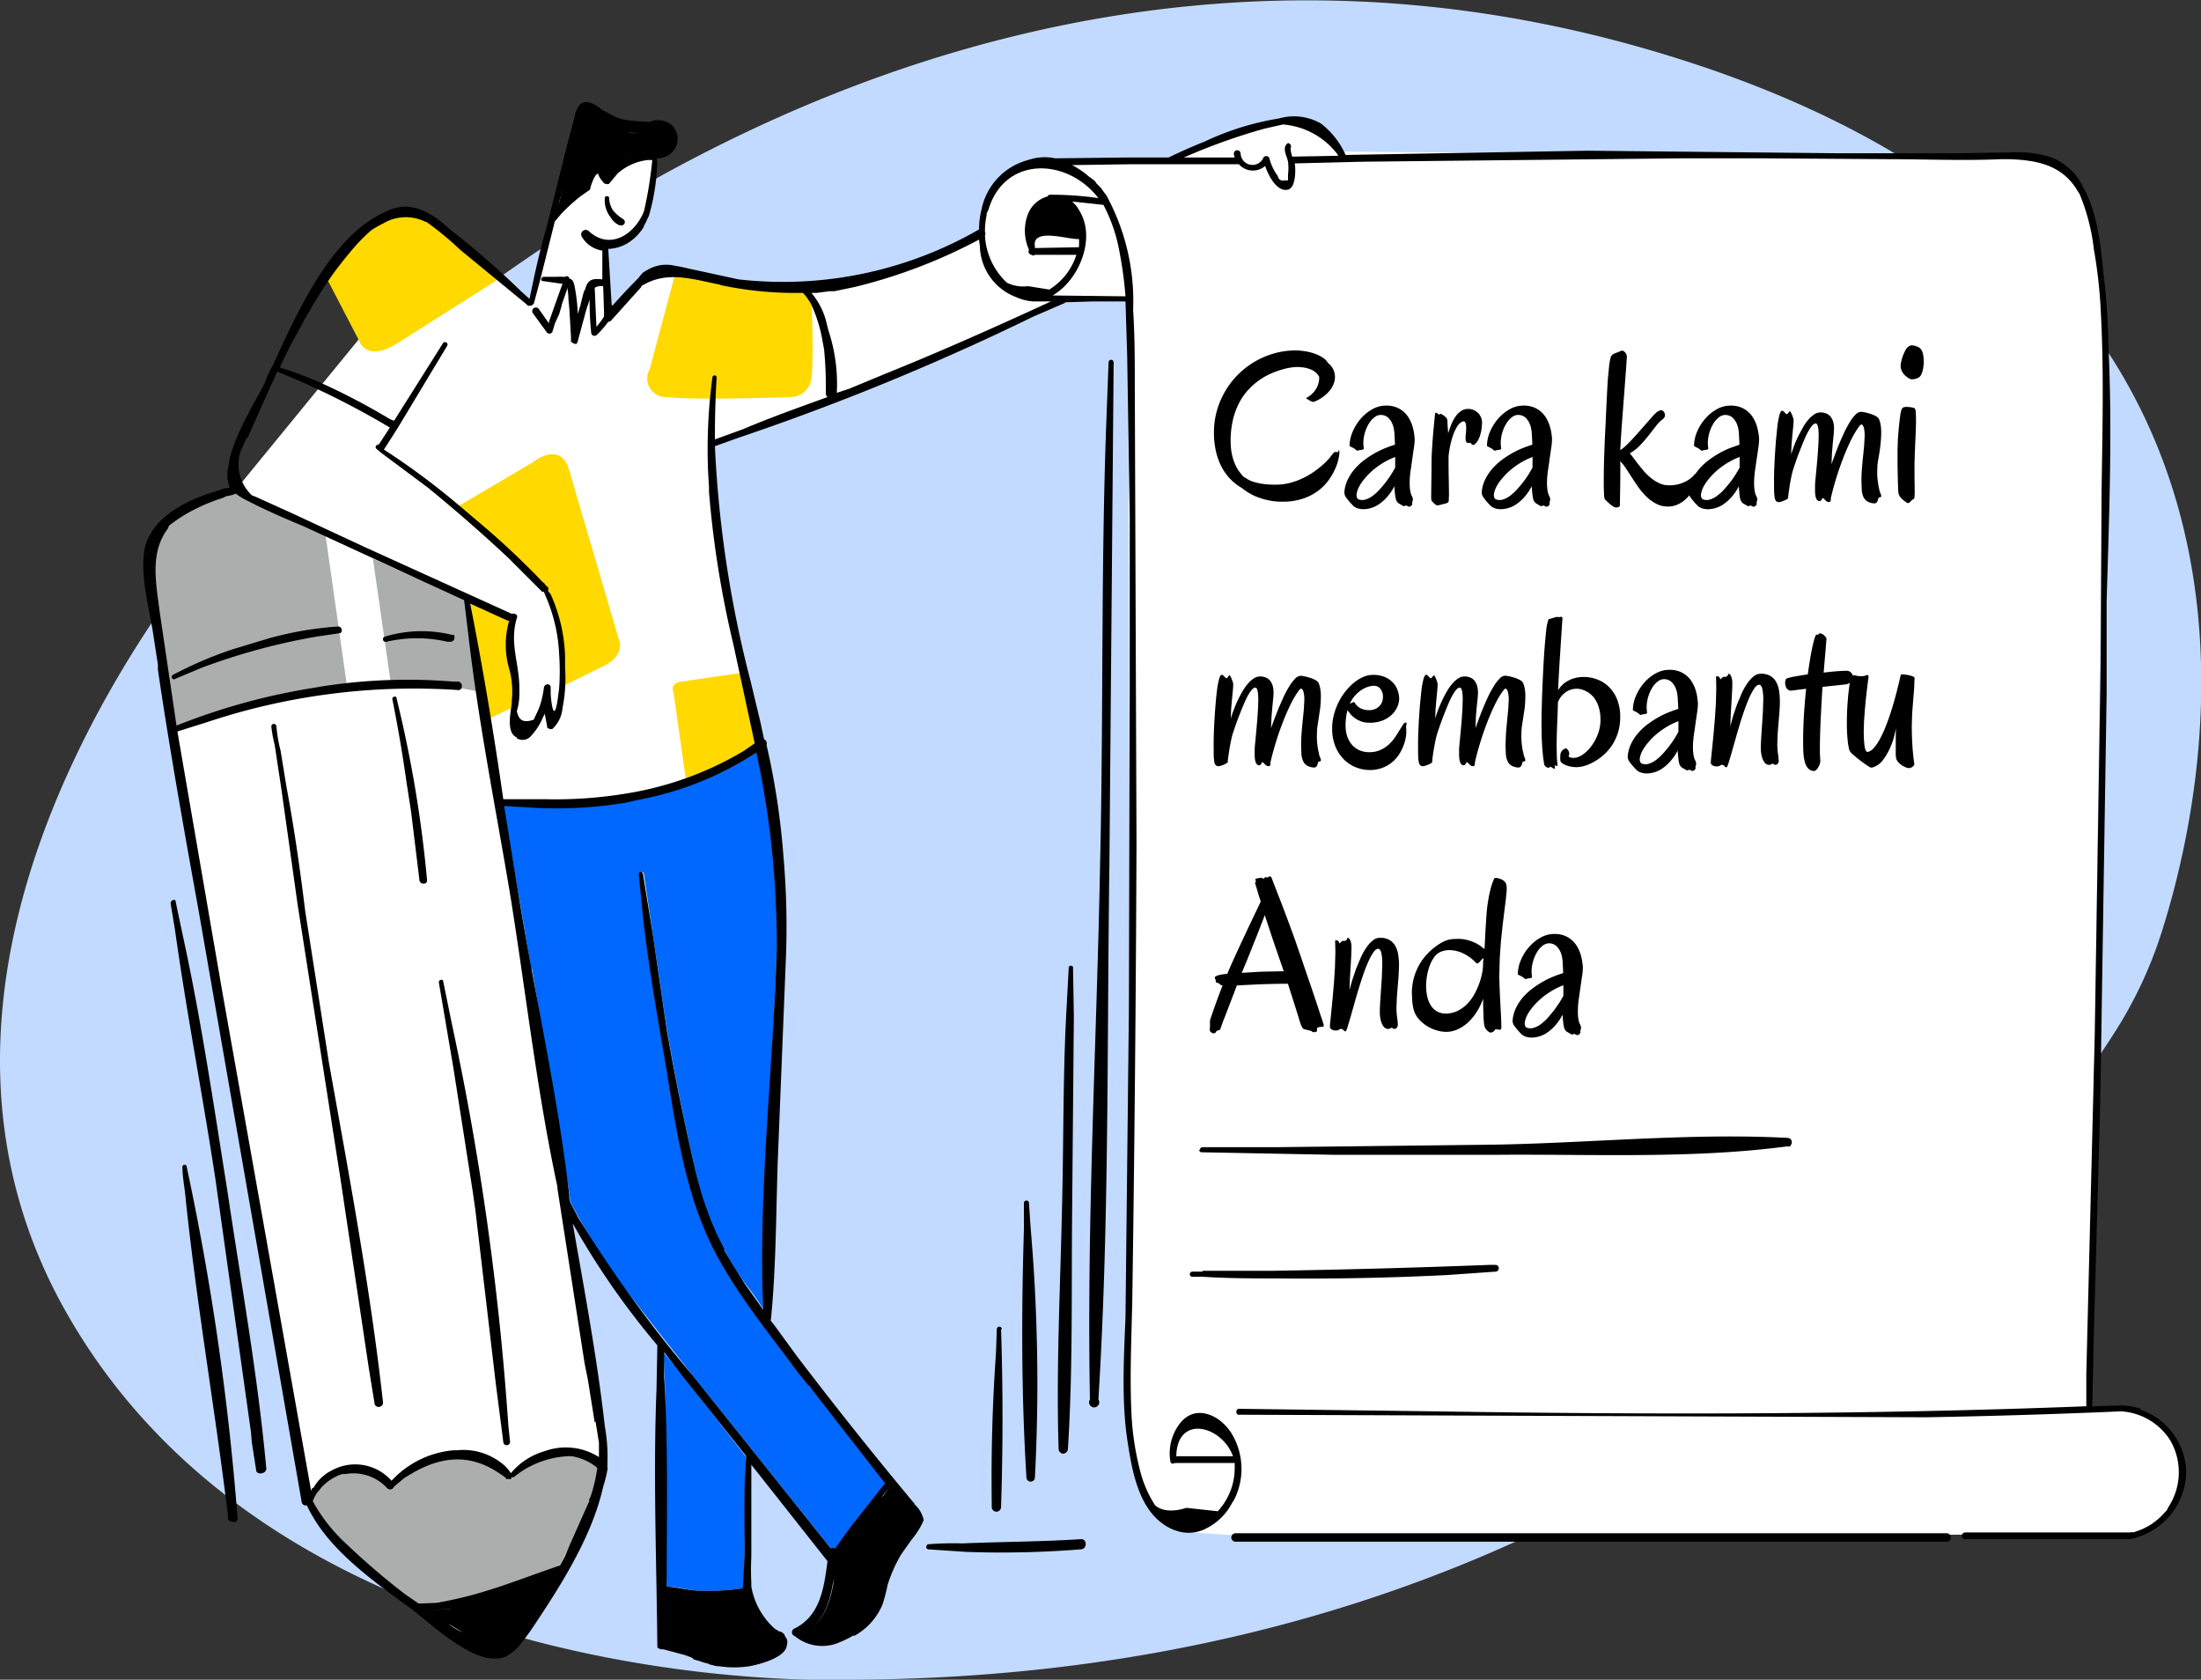 <svg xmlns="http://www.w3.org/2000/svg" width="260" height="198.4"><rect width="100%" height="100%" fill="#333333" stroke="none"/><path d="M100.052,198.4s-66.4,2.7-92.4-43.7,22.6-97,22.6-97,69.6-79.5,164.6-51.8c79,23,66.8,84.4,60.5,104.2a49.814,49.814,0,0,1-5.4,11.6c-11.6,18.3-56,76.6-150,76.7Z" fill="#c2daff"/><path d="M69.052,12.9l-6.3,22.8-.8-.3-9.2-8-24.7,30.2s-9.3,2.5-10.5,7.2l.5,4.2,18.2,108,1.8,3,11.6,10.2,7.6,4.8h1.8l1.8-1.3,6-9.1,4.4-10.4v-1.9l-4.2-29.7,23-54.5s-7-27.6-6.2-35.9l13.3-4.5,29.5-12.7,6.6.1.3,97.4c-.7,17.5-.3,31.5-.3,31.5s-1.2,16,7.8,17a179.252,179.252,0,0,0,21,.5l89.2-.3s7.1-.8,6.4-9c0,0-.7-4.4-7.3-6l-3.5-.1,1.7-123.8s.2-13.7-2.4-19.3-8.7-4.4-8.7-4.4l-79.2-.7s-1.5-5.4-8.9-3a71.161,71.161,0,0,0-10.4,3.8l-14.2.5-4,.2a7.6,7.6,0,0,0-4.9,8s-13.8,8.6-28.5,6.1l-8.4-1.8s-2.2-.6-4.5,2.2l-2.6,3.5-.2-8.1s5.4,0,6-11Z" fill="#fff"/><path d="M46.152,80.6a50.842,50.842,0,0,1,10.9,1.2l-2-10.9-11-4.9Zm-7.7-17.4-10.6-4.9c-8,1.8-10.5,6.7-10.5,6.7l3.6,21.4a52.8,52.8,0,0,1,20-5.6Z" fill="#acadad"/><path d="M38.452 32.6l4 7.7s.8 2.5 4.4.3l12-7.6-7.8-7s-3-2.5-7.3.6l-5.3 6m15.5 27.3l9-5.3s3.3-2.7 4.3 1l5.9 20.1s.7 1.6-1.7 2.9l-5.5 2.7s2.2-3.6-1.2-11.6l-10.7-9.8m1.4 10.5l4.8 2.8a19.26 19.26 0 0 0 .7 6.8l-.1 3.4-3.1 1.5-2.3-14.5m24.5-38.8l-3.2 12a2.2 2.2 0 0 0 2 3.3c3.4.4 14.7 0 14.7 0a2.5 2.5 0 0 0 2.4-2.2c.3-2.2 0-10 0-10s-14.8-2.2-15.9-3.2m1.1 60.8l-1.5-10.6s-.5-1 1-1.2l7.6-1.1 1.3 8.2s-3.4 4.4-8.4 4.7" fill="#ffd900"/><path d="M62.752 114.4l-3.3-19.3a45.48 45.48 0 0 0 8 .1 53.167 53.167 0 0 0 7.8-.8 38.692 38.692 0 0 0 14.4-5.7 86.563 86.563 0 0 1 1.6 9.1c.9 7.8.5 15.7.1 23.5l-.7 17.2c-.2 5.3-.6 10.7-.5 16.1a32.74 32.74 0 0 0-2.2-3.1 39.107 39.107 0 0 1-3.8-6.7 42.976 42.976 0 0 1-2.2-7.4q-1.8-7.96-3.2-16l-2.7-18.2a.251.251 0 0 0-.5 0c.4 5.5 1.3 11 2.2 16.5q1.3 8.3 3 16.6a58.868 58.868 0 0 0 2 7.5 32.725 32.725 0 0 0 3.4 6.7c3 4.6 6.3 9 9.6 13.2q4.4 5.8 9 11.5l-3.3 4.3a22.413 22.413 0 0 0-2.7 3.4.5.5 0 0 0-.5.1l-16.4-20.5-8.3-10.6a76.852 76.852 0 0 1-6.2-10c-.2-2.1-.7-4.3-1-6.5l-1.2-7.2-2.3-13.7zm25.4 57.6c-.3 3.3-.1 6.8-.2 10.1v5.5a.518.518 0 0 0-.2 0 27.642 27.642 0 0 1-4.8.3c-1.4 0-2.8-.5-4.2-.5l-.2-11c0-5.6.2-11.2-.2-16.7l2.5 3 7.2 9.3z" fill="#0067ff"/><path d="M70.752,173.4a16.532,16.532,0,0,1-1,3.8,76.354,76.354,0,0,1-3.7,7.8c-2.8.8-5.3,2.2-8,3a37.28,37.28,0,0,1-8.7,1.4l-1.6-1.1a85.068,85.068,0,0,1-7-6,19.574,19.574,0,0,1-4-5,5.8,5.8,0,0,1,3.7-3.2,5.4,5.4,0,0,1,5.2,1.6.5.5,0,0,0,.7.1.526.526,0,0,0,.1-.1c2-1.7,4.1-3.3,6.8-3.5a8.011,8.011,0,0,1,3.2.4,10.21,10.21,0,0,1,3.2,2,.5.5,0,0,0,.7,0,.2.2,0,0,0,.2,0,10.59,10.59,0,0,1,4.8-2.5,6.3,6.3,0,0,1,5.3,1.3Z" fill="#acadad"/><path d="M46.852 82.5c0-.4-.6-.2-.5.1q1 5 1.7 10l.5 3.2 1 8.2c.1.5.9.5.9 0a145.95 145.95 0 0 0-3.6-21.5zm-6.9-8.5a40.775 40.775 0 0 0-8.2 1.4l-4.3 1.3a46.687 46.687 0 0 0-7 3c-.4.2 0 .7.2.5l3.1-1.3a74.866 74.866 0 0 1 13.6-3.7l2.7-.4c.5 0 .4-.8-.1-.8zm78.4 83a.3.3 0 0 0-.6 0l-.1 2.8q-.62 8.835-.5 17.7v.5a.55.55 0 0 0 1.1 0q.345-10.5 0-21zm12.9-114.5a.3.3 0 0 0-.3.3l-.3 8c-.6 17-.3 34.2-.7 51.3-.4 21-1.6 42.2-1.2 63.2a.6.6 0 1 0 1 0c1.3-21 1-42.2 1.3-63.2l.5-59.3a.3.3 0 0 0-.3-.3zm-95.2 65.1c-.6-4.9-1.3-9.8-2.2-14.6l-.7-4.3a17.667 17.667 0 0 1-.5-2.9.3.3 0 1 0-.6 0 15.5 15.5 0 0 0 .4 2.2l.8 5.3 1.9 13.5 5 32 3.4 22.7.7 4.3a.4.4 0 0 0 .2.3.523.523 0 0 0 .8-.4c-1.5-13.5-4-26.8-6.4-40.2zm105.6 28.2a.3.3 0 0 0 .3.3l15.7.3h19c11.3-.1 23.2.5 34.5-1a.5.5 0 0 0 .3 0 .526.526 0 0 0 .1-.1.557.557 0 0 0 0-.1.526.526 0 0 0 .1-.1.418.418 0 0 0 0-.1.5.5 0 0 0-.39-.59.506.506 0 0 0-.11-.01c-11.4-.6-23.2.6-34.6.8l-25.9.3h-8.6a.3.3 0 0 0-.3.3h-.1zm-119.6 2a.251.251 0 0 0-.5 0c0 1.4.3 2.6.4 4 1.3 12.4 3.5 25 5 37.4a.587.587 0 0 0 0 .3.4.4 0 0 0 .4.2c.4.2.8 0 .7-.5a312.921 312.921 0 0 0-6-41.4zm128.9 13.2q10 .1 20-.4l5.7-.4a.4.4 0 0 0 0-.8h-.7q-12.9.5-25.7.7h-8.2v.1h-1.2a.3.3 0 1 0 0 .6h1.2c3 .2 6 .2 9 .2zm-97.3-76a.518.518 0 0 0-.2 0 15 15 0 0 0-8 .2.316.316 0 1 0 .2.6 16 16 0 0 1 7.2 0h.4a.5.5 0 0 0 .439-.554.493.493 0 0 0-.039-.146zm199.2 91.5a.2.2 0 0 0-.2-.2.211.211 0 0 0-.1 0 8.391 8.391 0 0 0-1.8-.3.418.418 0 0 0-.1 0l-3.5.1.2-8.8.7-25.4.1-5 .7-45V71c.3-10.1.7-20.3.2-30.4v-.5a76.457 76.457 0 0 0-.6-8c-.3-3.4-.8-7.4-2.5-10.2v-.1l-.2-.3a6.806 6.806 0 0 0-3.7-3 13.616 13.616 0 0 0-4.6-.5l-6 .1h-14.6l-29.3-.3-28.6.5a9.6 9.6 0 0 0-2.9-3.7 6.4 6.4 0 0 0-5-.6 32.407 32.407 0 0 0-8.7 2.7q-2.185.87-4.3 1.9h-4.6l-8.8.1a6 6 0 0 0-3.2.2 7.6 7.6 0 0 0-5.5 5.8 10.063 10.063 0 0 0-.3 2.4 46.4 46.4 0 0 1-28.4 5.9l-6-1.3a14.164 14.164 0 0 0-1.5-.3 4.3 4.3 0 0 0-3.3.5 4.793 4.793 0 0 0-.5.3 4.707 4.707 0 0 0-.5.6q-1.6 1.6-3.1 3.3a.308.308 0 0 1-.1-.1l-.4-6.6a4.8 4.8 0 0 0 3-1.2 6.156 6.156 0 0 0 1.2-1.4v-.1a7.279 7.279 0 0 0 .4-.8l.2-.4a25.365 25.365 0 0 0 1-6.8h.2a2.591 2.591 0 0 0 1.3-.5 2.565 2.565 0 0 0 .4-.4 2.2 2.2 0 0 0 .2-2.5 1.4 1.4 0 0 0-.5-.6 2.486 2.486 0 0 0-2.5-.3c-3.8-.2-3.4-.3-5.6-1.4-.7-.6-1.9-1.4-2.7-.6a3.414 3.414 0 0 0-.6 1.5l-.8 3-2.5 10c-.8 2.7-1.4 5.5-2 8.4l-.9-.8a98.173 98.173 0 0 0-8.5-7.4c-1.5-1.4-3.3-2.7-5.4-2.7a6 6 0 0 0-2.4.7c-6.3 2.9-10.3 11.9-13.1 18a11.025 11.025 0 0 0-1 2.2c-1.6 3-4 6.9-4.3 10a3.188 3.188 0 0 0 0 1.6 2.473 2.473 0 0 0 .2.7 4.191 4.191 0 0 0-1.5.4c-2.9.8-6 2.3-7.6 4.6a4.943 4.943 0 0 0-.4.7 4.692 4.692 0 0 0-.6 1.7c-.5 3.1.6 7 1 9.6l.6 3.9v.6c1.4 9.5 3.1 19 4.8 28.4l12.2 70a.5.5 0 0 0 .6.3 14.467 14.467 0 0 0 .8 1.5c2.6 4.4 7.8 8 11.5 10.7l.5.4c2.5 2 6.6 5.7 9.6 5.5a3.017 3.017 0 0 0 .7-.1l.3-.1.2-.1a5.207 5.207 0 0 0 1.7-1.5 26.147 26.147 0 0 0 1.6-2.2c3-4.5 6.8-10.4 8.1-16.3a13.893 13.893 0 0 0 .5-2 .409.409 0 0 0 0-.3v-.4a20.336 20.336 0 0 0-.3-4.4c-.9-8-2.4-16-3.8-24a92.245 92.245 0 0 0 10 14.4l-.1 5.2c-.4 10 0 20.2.1 30.3a.418.418 0 0 0 0 .1.49.49 0 0 0 .1.2.518.518 0 0 0 .2 0 .335.335 0 0 0 0 .1.518.518 0 0 0 .2 0 .518.518 0 0 0 .2 0l2.6.7.8.3.2.2.7.2a6.689 6.689 0 0 0 1 .3l.2.1.8.2h.2l.9.1a11.514 11.514 0 0 0 2.8-.1c1.1-.2 4.3-1 4.4-2.5a1 1 0 0 0-.2-1 .8.8 0 0 0-.7-.6 4.44 4.44 0 0 0-.5-.3 8.692 8.692 0 0 1-2.8-5v-.5a30.02 30.02 0 0 1 0-3V173l9 11.4c-.4 3-.8 6.5-4 8a.5.5 0 0 0-.1.7l.3.2a5.1 5.1 0 0 0 5.4.6 8.839 8.839 0 0 0 1.4-.7h.2a7.5 7.5 0 0 0 3.3-3.7 19.627 19.627 0 0 0 .6-2.3 16.951 16.951 0 0 1 1.6-3.6l1.2-1.7a9.363 9.363 0 0 0 1.4-2.2.4.4 0 0 0 0-.4 3.405 3.405 0 0 0-1-1.6.61.61 0 0 0-.2-.3q-7-8.4-13.7-17.2l-2.7-3.7-.4-.5c.7-6.9.6-14 .9-20.8l.9-22.4a95.554 95.554 0 0 0-.3-11.6 87.685 87.685 0 0 0-2-13.2.6.6 0 0 0-.3-.7l-.4-1.9-1.2-5a134.272 134.272 0 0 1-4.2-27.7l2.8-1a294.041 294.041 0 0 0 34.8-14.3l3.7-1.6a.308.308 0 0 0 .1-.1l3.4-.1h3.7l.2 6.4.3 19v20l-.1 38.6-.4 36c-.2 5-.5 10.2.3 15 .5 3.3 1.3 7.3 4 9.3a5.48 5.48 0 0 0 1.7.9 4.5 4.5 0 0 0 3.6-.3 6.907 6.907 0 0 0 3-3l.2-.3.2-.4a8.106 8.106 0 0 0-.3-7.2c-1.3-2.4-4.5-4-6.4-1.3a5.794 5.794 0 0 0-1 4.3.3.3 0 0 0 .5.2.4.4 0 0 0 .2 0h6.8a.418.418 0 0 0 .1 0v.7a7.505 7.505 0 0 1-2 5l-3.7-.4c-1.6.5-2.9.4-3.7-.3a13.56 13.56 0 0 1-1.8-4.2 32.9 32.9 0 0 1-1-6.7c-.2-4.4 0-8.8.1-13.2q.4-27 .5-54.1l-.2-53.9c0-3 0-6-.2-9.1a26.006 26.006 0 0 0-3.2-13.6l-.1-.1-.5-.7a9.43 9.43 0 0 0-.5-.5l-.2-.3a9.868 9.868 0 0 0-.8-.6l-.1-.1a9.114 9.114 0 0 0-.8-.6 11.022 11.022 0 0 0-1-.6l6.8-.1h12.9a2.2 2.2 0 0 0 3.1.2c.4 1.2 1.4 3.1 2.7 2.8.6-.2.7-.9.8-1.4a6.717 6.717 0 0 0 0-1.7l8-.2 37.7-.4h9.7l14.5.1c4.5 0 9.1.2 13.6 0h.8c3.4.1 6.4.7 8.2 3.8l.2.3a24.228 24.228 0 0 1 1.7 6.6 57.136 57.136 0 0 1 .8 7.1c.4 7.2.2 14.5.1 21.7l-.1 19.8-.7 44.1-1 40.1v3.8c-25.7 1-51.4 1-77 .6l-23.2-.3a.4.4 0 0 0-.157.544.406.406 0 0 0 .157.156l81.3.3q11.5-.2 23-.7a7.4 7.4 0 0 1 5.8 3.4 7.5 7.5 0 0 1-.2 7.9l-.2.4-.2.2a7.5 7.5 0 0 1-3.8 2.4.4.4 0 0 0-.3 0h-19.5a.4.4 0 1 0 0 .8h19.2a.4.4 0 0 0 .2 0 8.2 8.2 0 0 0 6.7-8 8 8 0 0 0-5.4-7.3zm-101.1-145.2a.6.6 0 0 1-.768-.361.561.561 0 0 1-.032-.139 5.884 5.884 0 0 1-1-2.1.4.4 0 0 0-.512-.241.394.394 0 0 0-.188.141 1.4 1.4 0 0 1-2.7-.5.403.403 0 0 0-.8.1 2.49 2.49 0 0 0 .1.4h-6a71.047 71.047 0 0 1 9.5-3.4l2.2-.5a9 9 0 0 1 6.5 3.6v.1l-5.4.1a3.458 3.458 0 0 1-.2-1 .4.4 0 0 0-.143-.547.385.385 0 0 0-.157-.053c-.8.5-.1 1.6 0 2.2a6.17 6.17 0 0 1 0 1.5v.7a.834.834 0 0 1-.1 0 1.006 1.006 0 0 1-.3 0zM84.452 52q-.015-3.7.2-7.4c0-.4-.5-.3-.5 0a64.58 64.58 0 0 0-.5 11.3l.1 1.6v.6a119.222 119.222 0 0 0 2.9 18.1l2.5 11.6-1.3.9a39.013 39.013 0 0 1-12.6 4.8 51.486 51.486 0 0 1-10.8.9h-5q-1.653-11.6-3.9-23.1l4.4 2a.4.4 0 0 0 .2 0 10.194 10.194 0 0 0 0 5.7 10.027 10.027 0 0 1 .3 3.8v.3c-.2 1.4-.6 3.5.6 4a.418.418 0 0 0 0 .1 1.3 1.3 0 0 0 1.7-.3 7.322 7.322 0 0 0 1.4-2.2l.2-.4.3 1.6a.335.335 0 0 0 0 .1h.1a.3.3 0 0 0 .2.1.28.28 0 0 0 .1 0 .3.3 0 0 0 .2 0 3.8 3.8 0 0 0 1.2-2.5 17.771 17.771 0 0 0 .3-4.7v-1.2a19.024 19.024 0 0 0-1.7-7.5l-.3-.4a.335.335 0 0 0 0-.1.409.409 0 0 0 0-.3l-.4-.4a.3.3 0 0 0-.2-.2 93.425 93.425 0 0 0-7.8-7.3l-2-1.7a86.435 86.435 0 0 0-9-6.7l1.6-2.5 5.9-9.8a.3.3 0 0 0-.5-.3l-5.8 9.2-.5-.2a78.559 78.559 0 0 0-8.2-4.3 45.953 45.953 0 0 0-4.8-1.8q1-2.2 2.2-4.3a59.833 59.833 0 0 1 4.2-6.9q1.148-1.54 2.4-3a21.7 21.7 0 0 1 2-2 11.525 11.525 0 0 1 1.4-.8 5.2 5.2 0 0 1 5-.2h.1a35.672 35.672 0 0 1 4 3.3l7.8 6.4.2.2a.2.2 0 0 0 .2 0 1.67 1.67 0 0 0 .3 0 .211.211 0 0 0 0-.1 1.383 1.383 0 0 0 .2-.1l.8-3 1.7-6.8a.406.406 0 0 0 .2-.2l.6-.7a22.535 22.535 0 0 1 2.2-2l1-.7a.4.4 0 0 0 .2-.4c.5-1.5.9-1.9 1-1.3a2.979 2.979 0 0 0 .5.7.4.4 0 0 0 .2.2.28.28 0 0 0 .1 0 .4.4 0 0 0 .4 0l1-1.2a6.4 6.4 0 0 1 3.6-1.6h.5a47.292 47.292 0 0 1-.9 5.7l-.1.4c-1.1 2.7-4 4.6-6.5 2.3a.534.534 0 0 0-.8.7 3.4 3.4 0 0 0 2.4 1.6V33c-1-.1-1.7-.1-2 1.1l-.2.4-.4 1.6-.3 1V37a21.17 21.17 0 0 0-.4-3.3c-.1-.4-.2-.7-.6-.8a.3.3 0 0 0-.5-.2h-.2a5.087 5.087 0 0 0-.8 0h-1.5a.3.3 0 0 0-.3.2.2.2 0 0 0 .2.3l2.1.3h.2l-1 2.8-.6 1.7v.2l-1.2-1.7a.43.43 0 0 0-.7.5l1.6 2.2a.4.4 0 0 0 .544.156.39.39 0 0 0 .156-.156l.3-1 .5-1.1.3-1V36l.7-2a1.113 1.113 0 0 1 0 .2 9.09 9.09 0 0 1 .1 1.2l.1 1 .2 3.4v.4a.423.423 0 0 0 0 .2h.1a.57.57 0 0 0 .6.2.189.189 0 0 0 0-.1.392.392 0 0 0 .1-.2l1-3.7.4-1.2a33.2 33.2 0 0 0 .2 4 .4.4 0 0 0 .51.245.379.379 0 0 0 .09-.045 10.7 10.7 0 0 0 1.4-1.6.4.4 0 0 0 .3-.1l3.6-4v-.1c3-1.9 6.1-.8 9.2-.2l.3.1 1 .2a42.593 42.593 0 0 0 8 .7h.6a4.85 4.85 0 0 1 .5.6l.4.6a16.962 16.962 0 0 1 1.4 4.4l.2 1.1a46.107 46.107 0 0 1 .2 5.1.6.6 0 0 0 .2.5c-3.3 1.2-6.7 2.4-10 3.8l-3.3 1.2zm11.2 111.7l.4.6 8.5 10.9-.8 1c-1.6 2.1-3.4 4.2-4.8 6.3l-.3.4a.5.5 0 0 0-.5 0l-16.3-20.4a151.774 151.774 0 0 1-13.5-18.6l-1-1.9-.1-.5v-.3c-1.3-11.3-3.8-22.5-5.7-33.7l-2-12.3 3.4.2a49.6 49.6 0 0 0 11-.6l1.3-.3a38.615 38.615 0 0 0 14.1-5.6 106.113 106.113 0 0 1 2.4 23.2c-.4 14.1-2.2 28.4-1.6 42.6l-2.2-3.1-1.5-2.4-.9-1.5v-.2a32.291 32.291 0 0 1-2-4.5 42.677 42.677 0 0 1-1.6-5.6q-1.8-7.8-3.2-15.8l-1.6-11-1.2-7.4a.251.251 0 0 0-.5 0l.5 5.1c.6 5.3 1.5 10.6 2.4 15.8 1.2 7 2.1 14.6 4.9 21.2 2.5 6 7.1 11.5 11 16.8l1.2 1.5zm3 29.6l.5-.1h-.1zm-10.5-21.3c-.3 3.4-.2 6.8-.2 10.1v1.6l-.2 3.9a27.642 27.642 0 0 1-4.8.3c-1.4 0-2.8-.4-4.2-.5 0-8.3.2-16.6-.3-24.8v-2.9l2.3 3 3.2 4zm-9.4 22.2l1.3.2zm9.3 1.6a10.52 10.52 0 0 0 1.1-.3 9.22 9.22 0 0 0 2-.7 9.168 9.168 0 0 1-2 .7l-1 .2zm11-12.3l.7-.9-.8 1zm6-7.8l-.8 1.1v-.1zm-6.5 10.7c-.4 2.6-1.1 5.1-3.5 6.5 2.1-1.2 2.9-3.4 3.3-5.7zm.6 6.7a8.994 8.994 0 0 0 1.3-.7 8.994 8.994 0 0 1-1.3.7zm-28.8-25.2l.4 2.5v1.7a7.3 7.3 0 0 0-6.4-.7 8.09 8.09 0 0 0-4 2.6 4.913 4.913 0 0 0-1.4-1.4 7.3 7.3 0 0 0-5-1.3h-.4a11.3 11.3 0 0 0-7.3 3.6 5.728 5.728 0 0 0-7.1-1.2 5 5 0 0 0-2.1 2l-.2.1-.1.3-10.5-59-5.3-30.7 3.5-1.1a77.306 77.306 0 0 1 29.6-3.8.4.4 0 0 0 .5-.4.5.5 0 0 0-.39-.59.506.506 0 0 0-.11-.01h-.6a65.594 65.594 0 0 0-16.2.7 76.61 76.61 0 0 0-16.4 4.5l-2-13.5c-.4-3.3-1.2-6.9 1-9.8l.1-.3a18.376 18.376 0 0 1 2.4-1.6 21.812 21.812 0 0 1 4-1.7l.4-.2a3.545 3.545 0 0 0 1.1-.3 6.19 6.19 0 0 0 1.1.7c2.3 1.2 4.6 2.2 7 3.2l14.1 6.5 4.8 2.2a.2.2 0 0 0 0 .2l.5 4.1c1.2 10.4 3.3 20.7 5 31 1.8 11.3 3.1 22.8 5.5 34a.56.56 0 0 0 0 .2l3.2 20.6.4 2 .8 5zm-.7 9.3l-2.4 5.4-.5 1.2-.6 1.1c-5 1.7-9.4 3.6-14.6 4.4l-2.1.1-1.6-1.1a85.068 85.068 0 0 1-7-6 19.574 19.574 0 0 1-3.8-4.8l-.1-.2a5.593 5.593 0 0 1 .5-1l.2-.2.3-.4a5.794 5.794 0 0 1 2.5-1.6h.4a5.4 5.4 0 0 1 4.9 1.7.5.5 0 0 0 .8-.2l1.2-1c3.9-2.6 7.9-3.3 12 0a.418.418 0 0 0 0 .1h.1a.518.518 0 0 0 .2 0 .557.557 0 0 0 .1 0 .518.518 0 0 0 .2 0 .5.5 0 0 0 .1-.2.2.2 0 0 0 .2 0l.8-.6a10.99 10.99 0 0 1 5.6-1.9h.4a6.307 6.307 0 0 1 2.6 1l.3.2.2.2a17.71 17.71 0 0 1-.8 3.4l-.2.4zm-16.4 12.8h.1a14.021 14.021 0 0 1-2.8.1 14.09 14.09 0 0 0 2.7-.1zm-2.7.2l2.2 1.5-2.1-1.5zm2.4 1.6l1.7 1a8.753 8.753 0 0 1-1.7-1zm-23.7-140.1l2-4.5 1.5-3.3 2.4 1a96.5 96.5 0 0 1 10.9 5.6l-1.3 2c-.3 0-.5.3-.3.5l.6.5 5.5 4.1q4.9 4 9.5 8.3l4 4a.518.518 0 0 0 .2 0l.2.5a19.22 19.22 0 0 1 1.6 6.9 28.709 28.709 0 0 1 0 4l-.2 1.5c-.4 2.4-.7.6-.8-.8v-.8c0-.5-.7-.5-.8 0a10.434 10.434 0 0 1-.6 2.5l-.6 1.3c-1.4.5-1.8-.1-2-1a6.929 6.929 0 0 0 .3-2v-.7c0-3-1.2-5.3-.3-8.3.2-.4-.3-.6-.6-.5l-17.4-7.9-8.6-4-4.2-1.9-.5-.2a5 5 0 0 1-1.3-5.3l.7-1.5zm39.5-38.2l-.4 1.6-.8 2.8-1.6 6.4.1-.5 1.6-6 .7-2.7.4-1.5zm2.5 6zm3.3-1.4a6.964 6.964 0 0 0-1 .5 6.763 6.763 0 0 1 1-.5zm2-2.6a3.8 3.8 0 0 1-2 .2l-.4-.1h.4a3.792 3.792 0 0 0 2 0zm-5-1.3l-1-.7zm-1.1 24.4l-.2-4.6a1.3 1.3 0 0 1 .9-.2h.1l.1 3v.6a9.755 9.755 0 0 1-.9 1.2zm26-4l1.5-.2h.6l2.4-.5a62.729 62.729 0 0 0 14.7-5.6l.1.8a6.6 6.6 0 0 0 4.3 6 5.7 5.7 0 0 0 2 .5 3.812 3.812 0 0 0 .4 0h1.7c-6.5 3-13 5.9-19.7 8.6l-4.1 1.7-1.5.5a20.217 20.217 0 0 0-1-7.4l-.2-.8a8.517 8.517 0 0 0-1.8-3.6zm31-6.4a6.676 6.676 0 0 1 0 1l-5.2.1v-.2c-.4-2.4 4.5-.6 5.3-.9zm-3.4-5.2a.3.3 0 0 0-.3.2 3.5 3.5 0 0 0-2.4 2.3 5.5 5.5 0 0 0 .2 4 .4.4 0 0 0 .142.547.385.385 0 0 0 .158.053.3.3 0 0 0 .4 0h4.9a7.5 7.5 0 0 1-3.2 4.1l-2.5-.4a4.494 4.494 0 0 1-2.5-.4 8.2 8.2 0 0 1-2.6-5.6.4.4 0 0 0 0-.4 8.9 8.9 0 0 1 .2-2v-.2l.2-.4c1.9-6.4 9.3-6.2 13-1.4a38.852 38.852 0 0 0-5.7-.4zm8.2 6.8a45.99 45.99 0 0 1 .7 5.2l-8.6-.1a7.441 7.441 0 0 0 1.6-1.3c2-2.1 3.3-6 1.5-8.8a3.832 3.832 0 0 0-.8-1l3.7.4.2.4a19.024 19.024 0 0 1 1.7 5.2zm13.4 142.2h-6.7c.1-5 5.4-3.6 6.7 0z"/><path d="M230.052 181.1h-84.1a.5.5 0 0 0 0 1h84a.5.5 0 0 0 0-1zM73.152 26.6h.1a.407.407 0 0 0 .4-.7 4.888 4.888 0 0 1-1.2-1 2.891 2.891 0 0 1-.5-1.6.3.3 0 0 0-.416-.084.292.292 0 0 0-.084.084 3.293 3.293 0 0 0 .7 2.4 2.194 2.194 0 0 0 1 .9zm48.6 148.4a.5.5 0 0 0 .5-.5 212.607 212.607 0 0 0-.5-29.4l-.2-3a.3.3 0 0 0-.6 0v3.2c-.3 9.7-.3 19.6.3 29.2a.5.5 0 0 0 .5.5zm5.9 6.8c-4.6.3-9.3.3-14 .5a36.312 36.312 0 0 0-4 .1c-.2 0-.4.5 0 .6l4.5.3a117.181 117.181 0 0 0 13.5-.3c.8 0 .8-1.3 0-1.2zm-74.3-61l-1-4.9c0-.3-.6-.2-.5.2l1.7 10 2.3 14.7.3 2.1 2.4 20.4.9 7a.4.4 0 0 0 .8 0l-.2-1.9a332.766 332.766 0 0 0-6.7-47.6zm-31.8-10.5l-.8-3.8c0-.4-.6-.2-.6.2l.5 3c1.4 10 3.3 19.7 4.8 29.6l4.2 29.9.1 1.2.5 3.2c0 .7 1.3.5 1.2-.2-1-11-3-22-4.6-32.8-1.6-10-3.1-20.3-5.3-30.3zm104 61.4a.6.6 0 0 0 .6-.6c.6-9.4.4-19 .5-28.4l.2-22.7-.1-5.8a.3.3 0 0 0-.416-.084.292.292 0 0 0-.084.084l-.3 5.6c-.4 7.6-.3 15.3-.5 22.9-.2 9.4-.7 19-.4 28.4a.6.6 0 0 0 .5.6zm27.462-130.308a7.7 7.7 0 0 1 1.022.077 6.364 6.364 0 0 1 1.117.253 4.841 4.841 0 0 1 1.022.463 2.063 2.063 0 0 1 .723.718 2.067 2.067 0 0 1 .572.673 2.14 2.14 0 0 1 .228.914 2.241 2.241 0 0 1-.172.889 3.034 3.034 0 0 1-.437.736 3.993 3.993 0 0 1-.578.584 4.767 4.767 0 0 1-.6.425 4.287 4.287 0 0 1-.508.261 1.052 1.052 0 0 1-.279.088.635.635 0 0 1-.21-.063 2.3 2.3 0 0 1-.285-.152l-.355-.216a1.372 1.372 0 0 1 .241-.153 2.862 2.862 0 0 0 .54-.431 2.921 2.921 0 0 0 .539-.769 2.577 2.577 0 0 0 .241-1.174 1.785 1.785 0 0 0-.317-.438 1.9 1.9 0 0 0-.521-.368 3.361 3.361 0 0 0-.768-.26 4.915 4.915 0 0 0-1.073-.1 5.07 5.07 0 0 0-.66.064 7.955 7.955 0 0 0-1.028.228 10.8 10.8 0 0 0-1.263.451 7.715 7.715 0 0 0-1.359.749 8.323 8.323 0 0 0-1.307 1.117 7.1 7.1 0 0 0-1.111 1.536 8.542 8.542 0 0 0-.768 2.025 10.681 10.681 0 0 0-.286 2.59 7.341 7.341 0 0 0 .127 1.428 6.225 6.225 0 0 0 .337 1.155 4.613 4.613 0 0 0 .488.914 6.065 6.065 0 0 0 .584.718q.2.1.432.26a3.059 3.059 0 0 0 .654.3 6.359 6.359 0 0 0 1.06.253 10.2 10.2 0 0 0 1.65.109 6.57 6.57 0 0 0 1.644-.2 8.624 8.624 0 0 0 1.461-.521 9.065 9.065 0 0 0 1.25-.7 11.559 11.559 0 0 0 1.009-.762 9.115 9.115 0 0 0 .73-.685 4.71 4.71 0 0 0 .406-.476 3.807 3.807 0 0 1 .343-.426.282.282 0 0 1 .178-.094.6.6 0 0 1 .121.012.573.573 0 0 0 .12.013.129.129 0 0 0 .139-.114c.017-.076.04-.114.064-.114s.03.033.038.1a1.87 1.87 0 0 1 .013.241.763.763 0 0 1-.013.146.706.706 0 0 0-.013.134q-.012.075-.108.513a5.745 5.745 0 0 1-.356 1.041 7.594 7.594 0 0 1-.732 1.285 5.824 5.824 0 0 1-1.212 1.27 6.4 6.4 0 0 1-1.809.965 7.477 7.477 0 0 1-2.514.381 7.72 7.72 0 0 1-1.618-.159 8.287 8.287 0 0 1-1.334-.394 6.466 6.466 0 0 1-1.047-.521 6.921 6.921 0 0 1-.762-.539 6.305 6.305 0 0 1-1.244-.939 6.018 6.018 0 0 1-1.054-1.371 7.485 7.485 0 0 1-.729-1.861 9.612 9.612 0 0 1-.274-2.4 9.342 9.342 0 0 1 .356-2.59 9.792 9.792 0 0 1 1-2.323 9.651 9.651 0 0 1 1.53-1.955 9.774 9.774 0 0 1 4.234-2.463 9.146 9.146 0 0 1 2.491-.348zm14.098 10.322a6.561 6.561 0 0 1-.076 1.085q-.1.64-.2 1.37-.1.73-.216 1.492a10.988 10.988 0 0 0-.1 1.434 5.417 5.417 0 0 0 .063.844 2.249 2.249 0 0 0 .216.693.7.7 0 0 1 .095.292.693.693 0 0 1-.019.221q-.025.1-.05.165a.193.193 0 0 0 0 .134.182.182 0 0 1-.012.146.482.482 0 0 1-.115.152.461.461 0 0 1-.171.1.189.189 0 0 1-.171-.019.617.617 0 0 0-.223-.1.312.312 0 0 0-.139.006.528.528 0 0 0-.1.045.122.122 0 0 1-.109 0l-.47-.266a.777.777 0 0 1-.331-.33.88.88 0 0 1-.1-.254 3.765 3.765 0 0 1-.076-.419l-.057-.52-.038-.546a6.3 6.3 0 0 1-.9 1.308 5.017 5.017 0 0 1-.951.831 3.351 3.351 0 0 1-.939.438 3.259 3.259 0 0 1-.845.127 2.165 2.165 0 0 1-.692-.1 1.474 1.474 0 0 1-.463-.241 7.451 7.451 0 0 1-.883-1.01 1.037 1.037 0 0 1-.234-.628 4.162 4.162 0 0 1 .393-1.5 5.825 5.825 0 0 1 .825-1.264 7.045 7.045 0 0 1 1.112-1.041 11.532 11.532 0 0 1 1.256-.825 10.368 10.368 0 0 1 1.263-.609q.623-.248 1.13-.4-.025-.685-.058-1.2a4.216 4.216 0 0 0-.094-.755 2.419 2.419 0 0 0-.584-1.175 1.309 1.309 0 0 0-.952-.386 1.2 1.2 0 0 0-.717.266 2.663 2.663 0 0 0-.655.724 4.326 4.326 0 0 0-.476 1.054 4.538 4.538 0 0 0-.2 1.256q0 .165.012.318l.038.317a.111.111 0 0 1-.057.127.6.6 0 0 1-.171.057l-.216.032a.836.836 0 0 0-.19.038.5.5 0 0 1-.1.031.121.121 0 0 1-.076-.012.509.509 0 0 1-.095-.07l-.16-.127a1.236 1.236 0 0 0-.21-.127l-.2-.1-.14-.07a.1.1 0 0 1-.057-.082 4.211 4.211 0 0 1 .35-1.625 5.74 5.74 0 0 1 .939-1.53 5.1 5.1 0 0 1 1.371-1.136 3.289 3.289 0 0 1 1.657-.444 3.18 3.18 0 0 1 1.231.216 2.931 2.931 0 0 1 .889.558 3.136 3.136 0 0 1 .6.762 4.414 4.414 0 0 1 .37.844 5.533 5.533 0 0 1 .189.8 6.116 6.116 0 0 1 .078.617zm-2.3 2.26a8.1 8.1 0 0 0-.837.369 8.809 8.809 0 0 0-.927.539 9.3 9.3 0 0 0-.94.717 7.411 7.411 0 0 0-.876.9 5.141 5.141 0 0 0-.7 1.015 2.894 2.894 0 0 0-.266.755.891.891 0 0 0 .025.49.363.363 0 0 0 .178.215 1.253 1.253 0 0 0 .819.032 2.682 2.682 0 0 0 .85-.432 5.631 5.631 0 0 0 .826-.749q.4-.438.755-.9.355-.462.634-.914.28-.45.457-.78zm10.254-3.95a6.153 6.153 0 0 1-.069.73 5.01 5.01 0 0 1-.159.685 2.889 2.889 0 0 1-.247.578 1.578 1.578 0 0 1-.324.407.445.445 0 0 1-.242.127.212.212 0 0 1-.145-.051.493.493 0 0 1-.1-.114.148.148 0 0 0-.1-.077.309.309 0 0 0-.133.006.443.443 0 0 1-.166.007.254.254 0 0 1-.153-.1.585.585 0 0 1-.094-.3 3.02 3.02 0 0 1 .018-.629 6.324 6.324 0 0 0 .045-.755 1.852 1.852 0 0 0-.07-.553c-.046-.147-.13-.222-.247-.222a.772.772 0 0 0-.312.133 1.708 1.708 0 0 0-.488.566 5.974 5.974 0 0 0-.533 1.25 11.941 11.941 0 0 0-.432 2.177q0 1.752.026 2.82l.025 1.663-.025.723a.368.368 0 0 1-.127.28 1.347 1.347 0 0 1-.248.094l-.393.1-.4.1a.777.777 0 0 1-.242.025.738.738 0 0 1-.139-.083 1.606 1.606 0 0 1-.209-.171 2.277 2.277 0 0 1-.2-.21.43.43 0 0 1-.1-.183 3.634 3.634 0 0 1-.02-.579l.014-1.085.02-1.4.012-1.5q0-.483.032-1.073l.076-1.2.095-1.193.1-1.048.076-.774.044-.374c.01-.07.04-.094.095-.076a.629.629 0 0 1 .178.089l.172.114c.05.033.085.033.1 0 .017-.076.08-.087.2-.032a2.116 2.116 0 0 1 .3.184.516.516 0 0 0 .12.108.671.671 0 0 1 .134.114.631.631 0 0 1 .109.184.879.879 0 0 1 .044.3l.025.533.063.838q.14-.457.336-.965a4.958 4.958 0 0 1 .477-.933 2.682 2.682 0 0 1 .66-.7 1.5 1.5 0 0 1 .914-.28 1.577 1.577 0 0 1 .584.115 1.623 1.623 0 0 1 1.028 1.6zm8.27 1.69a6.673 6.673 0 0 1-.076 1.085q-.1.64-.2 1.37-.1.73-.216 1.492a10.825 10.825 0 0 0-.1 1.434 5.415 5.415 0 0 0 .064.844 2.249 2.249 0 0 0 .216.693.7.7 0 0 1 .094.292.725.725 0 0 1-.018.221q-.025.1-.05.165a.182.182 0 0 0 0 .134.178.178 0 0 1-.013.146.464.464 0 0 1-.114.152.469.469 0 0 1-.171.1.191.191 0 0 1-.172-.019.621.621 0 0 0-.222-.1.312.312 0 0 0-.139.006.568.568 0 0 0-.1.045.12.12 0 0 1-.108 0q-.216-.114-.47-.266a.774.774 0 0 1-.33-.33.906.906 0 0 1-.1-.254c-.03-.12-.054-.26-.076-.42l-.056-.52-.038-.546a6.38 6.38 0 0 1-.9 1.308 5.048 5.048 0 0 1-.951.831 3.356 3.356 0 0 1-.94.438 3.246 3.246 0 0 1-.844.127 2.172 2.172 0 0 1-.693-.1 1.5 1.5 0 0 1-.463-.241 7.358 7.358 0 0 1-.882-1.01 1.046 1.046 0 0 1-.235-.628 4.162 4.162 0 0 1 .394-1.5 5.789 5.789 0 0 1 .825-1.264 7.038 7.038 0 0 1 1.111-1.041 11.532 11.532 0 0 1 1.256-.825 10.451 10.451 0 0 1 1.264-.609q.623-.248 1.13-.4-.025-.685-.058-1.2a4.2 4.2 0 0 0-.095-.755 2.411 2.411 0 0 0-.584-1.175 1.307 1.307 0 0 0-.952-.386 1.2 1.2 0 0 0-.717.266 2.644 2.644 0 0 0-.654.724 4.326 4.326 0 0 0-.476 1.054 4.538 4.538 0 0 0-.2 1.256l.013.318.038.317a.112.112 0 0 1-.058.127.584.584 0 0 1-.17.057l-.216.032a.857.857 0 0 0-.191.038.491.491 0 0 1-.1.031.12.12 0 0 1-.076-.012.478.478 0 0 1-.095-.07l-.16-.127a1.276 1.276 0 0 0-.21-.127l-.2-.1-.14-.07a.093.093 0 0 1-.057-.082 4.192 4.192 0 0 1 .35-1.625 5.715 5.715 0 0 1 .939-1.53 5.1 5.1 0 0 1 1.371-1.136 3.286 3.286 0 0 1 1.656-.444 3.185 3.185 0 0 1 1.232.216 2.938 2.938 0 0 1 .888.558 3.116 3.116 0 0 1 .6.762 4.472 4.472 0 0 1 .369.844 5.543 5.543 0 0 1 .19.8c.045.25.067.456.076.617zm-2.3 2.26a8.113 8.113 0 0 0-.838.369 8.911 8.911 0 0 0-.927.539 9.3 9.3 0 0 0-.939.717 7.265 7.265 0 0 0-.876.9 5.1 5.1 0 0 0-.7 1.015 2.865 2.865 0 0 0-.267.755.9.9 0 0 0 .026.49.362.362 0 0 0 .177.215 1.256 1.256 0 0 0 .82.032 2.667 2.667 0 0 0 .849-.432 5.58 5.58 0 0 0 .826-.749q.4-.438.755-.9a10.99 10.99 0 0 0 .635-.914q.28-.45.457-.78zm11.137-11.96a2.745 2.745 0 0 1-.013.432l-.07 1.028-.516 6.846-.108 1.6-.07 1.244a3.713 3.713 0 0 0 .642-.5q.373-.35.787-.793.414-.444.844-.934l1.498-1.707a5.033 5.033 0 0 1 .47-.482 1.387 1.387 0 0 1 .387-.248.53.53 0 0 1 .266-.038.327.327 0 0 1 .178.088.963.963 0 0 1 .121.147 1.18 1.18 0 0 1 .07.178.552.552 0 0 1 .019.221.572.572 0 0 1-.095.248.977.977 0 0 1-.274.254 3.667 3.667 0 0 0-.716.755q-.4.515-.858 1.1a15.288 15.288 0 0 1-1.021 1.168 5.074 5.074 0 0 1-1.2.927 4.778 4.778 0 0 1 .45.546q.26.354.584.775l.7.85a6.841 6.841 0 0 0 .838.787 4.542 4.542 0 0 0 .959.584 2.587 2.587 0 0 0 1.079.229 4.107 4.107 0 0 0 1.124-.121 4.3 4.3 0 0 0 .869-.324 3.661 3.661 0 0 0 .6-.38 3 3 0 0 0 .324-.292q.228-.318.387-.2.16.118.133.508a2.15 2.15 0 0 1-.121.463 4.3 4.3 0 0 1-.311.68 6.311 6.311 0 0 1-.495.755 4.14 4.14 0 0 1-.678.7 3.5 3.5 0 0 1-.877.52 2.739 2.739 0 0 1-1.06.2 2.915 2.915 0 0 1-1.352-.317 4.878 4.878 0 0 1-1.136-.813 7.544 7.544 0 0 1-.958-1.111q-.44-.615-.82-1.212-.38-.597-.718-1.1a4.3 4.3 0 0 0-.654-.8 3.29 3.29 0 0 1 .026.412v.426l-.007 1.4-.02 1.353-.018 1.06-.007.514a.237.237 0 0 1-.145.247.823.823 0 0 1-.3.058.672.672 0 0 1-.336-.121 3.172 3.172 0 0 1-.388-.279l-.362-.324-.247-.254a1.818 1.818 0 0 1-.095-.634q-.033-.548-.032-1.448 0-.646.012-1.454.012-.808.045-1.714.032-.906.07-1.9l.1-1.987q.075-1.7.14-2.983.064-1.283.127-2.216l.152-1.55a6.155 6.155 0 0 1 .2-.97.62.62 0 0 1 .165-.2 1.014 1.014 0 0 1 .33-.191q.3-.1.527-.2a1.073 1.073 0 0 1 .3-.107.326.326 0 0 1 .184.063.8.8 0 0 1 .171.153.888.888 0 0 1 .127.19.609.609 0 0 1 .07.185z"/><path d="M207.8 51.714a6.688 6.688 0 0 1-.077 1.085q-.088.64-.2 1.37-.112.73-.216 1.492a10.988 10.988 0 0 0-.1 1.434 5.417 5.417 0 0 0 .063.844 2.276 2.276 0 0 0 .216.693.665.665 0 0 1 .076.513l-.05.165a.182.182 0 0 0 0 .134.187.187 0 0 1-.013.146.5.5 0 0 1-.285.254.191.191 0 0 1-.172-.019.617.617 0 0 0-.223-.1.309.309 0 0 0-.138.006.511.511 0 0 0-.1.045.12.12 0 0 1-.108 0q-.216-.114-.47-.266a.774.774 0 0 1-.33-.33.876.876 0 0 1-.1-.254 4.012 4.012 0 0 1-.076-.419l-.057-.52-.038-.546a6.34 6.34 0 0 1-.895 1.308 5.052 5.052 0 0 1-.952.831 3.338 3.338 0 0 1-.939.438 3.259 3.259 0 0 1-.845.127 2.17 2.17 0 0 1-.692-.1 1.486 1.486 0 0 1-.463-.241 7.451 7.451 0 0 1-.883-1.01 1.037 1.037 0 0 1-.234-.628 4.182 4.182 0 0 1 .393-1.5 5.829 5.829 0 0 1 .826-1.264 7.038 7.038 0 0 1 1.111-1.041 11.532 11.532 0 0 1 1.256-.825 10.44 10.44 0 0 1 1.263-.609l1.13-.4-.057-1.2a4.29 4.29 0 0 0-.095-.755 2.411 2.411 0 0 0-.584-1.175 1.309 1.309 0 0 0-.952-.386 1.2 1.2 0 0 0-.717.266 2.644 2.644 0 0 0-.654.724 4.289 4.289 0 0 0-.477 1.054 4.575 4.575 0 0 0-.2 1.256l.013.318.038.317a.113.113 0 0 1-.058.127.591.591 0 0 1-.171.057l-.216.032a.847.847 0 0 0-.19.038.479.479 0 0 1-.1.031.122.122 0 0 1-.076-.012.544.544 0 0 1-.1-.07l-.16-.127a1.2 1.2 0 0 0-.21-.127l-.2-.1-.14-.07a.093.093 0 0 1-.056-.082 4.209 4.209 0 0 1 .349-1.625 5.744 5.744 0 0 1 .94-1.53 5.071 5.071 0 0 1 1.371-1.136 3.283 3.283 0 0 1 1.656-.444 3.176 3.176 0 0 1 1.231.216 2.931 2.931 0 0 1 .889.558 3.165 3.165 0 0 1 .6.762 4.472 4.472 0 0 1 .369.844 5.4 5.4 0 0 1 .189.8 4.98 4.98 0 0 1 .08.615zm-2.3 2.26a8.113 8.113 0 0 0-.838.369 8.911 8.911 0 0 0-.927.539 9.3 9.3 0 0 0-.939.717 7.265 7.265 0 0 0-.876.9 5.109 5.109 0 0 0-.7 1.015 2.894 2.894 0 0 0-.266.755.9.9 0 0 0 .025.49.367.367 0 0 0 .178.215 1.253 1.253 0 0 0 .819.032 2.672 2.672 0 0 0 .85-.432 5.631 5.631 0 0 0 .826-.749q.4-.438.755-.9.355-.462.635-.914.28-.45.457-.78zm16.65 4.326l.058.165a.5.5 0 0 1 .018.127.118.118 0 0 1-.094.133l-.2.045c-.016.007-.034.048-.05.12a2.08 2.08 0 0 1-.071.235.668.668 0 0 1-.138.229.346.346 0 0 1-.261.1 1.759 1.759 0 0 1-.838-.235 1.211 1.211 0 0 1-.457-.539 2.516 2.516 0 0 1-.191-.82l-.038-1.06q0-.686.058-1.435.058-.75.133-1.46.076-.7.133-1.34l.057-1.072a3.621 3.621 0 0 0-.108-1c-.07-.237-.17-.355-.3-.355-.06 0-.212.176-.457.526a12.181 12.181 0 0 0-.882 1.594q-.516 1.066-1.1 2.68a36.275 36.275 0 0 0-1.123 3.783.676.676 0 0 0-.026.19 1.282 1.282 0 0 1-.012.184.3.3 0 0 1-.058.139.154.154 0 0 1-.133.058.482.482 0 0 1-.279-.07.987.987 0 0 1-.178-.153l-.14-.152a.213.213 0 0 0-.165-.069c-.025 0-.046.016-.063.05l-.064.12a.5.5 0 0 1-.088.121.2.2 0 0 1-.14.051.474.474 0 0 1-.165-.033.39.39 0 0 1-.178-.165 1.159 1.159 0 0 1-.145-.393 3.352 3.352 0 0 1-.058-.7v-.572a6.22 6.22 0 0 1 .038-.552l.182-1.943.1-1.174.076-1.168.033-1.04c0-.957-.12-1.434-.356-1.434a.421.421 0 0 0-.2.063 1.045 1.045 0 0 0-.272.26 4.564 4.564 0 0 0-.37.559 9.854 9.854 0 0 0-.468.964q-.26.6-.6 1.473-.34.873-.742 2.1a7.4 7.4 0 0 0-.2.78q-.108.514-.2 1.048l-.145.984a5.871 5.871 0 0 0-.058.59c0 .026-.044.066-.134.12a2.171 2.171 0 0 1-.31.16l-.36.132a1.031 1.031 0 0 1-.287.058.432.432 0 0 1-.33-.121.887.887 0 0 1-.171-.444 5.729 5.729 0 0 1-.064-.889q-.006-.564-.006-1.453l.02-.9.07-1.548.127-1.835.178-1.758a10.054 10.054 0 0 1 .241-1.32c.093-.348.2-.52.317-.52a.247.247 0 0 1 .165.064 1.36 1.36 0 0 1 .14.132l.12.134a.168.168 0 0 0 .121.064.172.172 0 0 0 .108-.051.52.52 0 0 0 .1-.121.96.96 0 0 1 .09-.12c.03-.035.053-.05.07-.05s.064.042.115.127a2.242 2.242 0 0 1 .146.3l.127.355a1.088 1.088 0 0 1 .057.286q0 .253-.045.724l-.1 1.034-.1 1.15-.044 1.08v.05q.165-.546.387-1.124.222-.578.5-1.13l.564-1.046a5.686 5.686 0 0 1 .629-.864 3.2 3.2 0 0 1 .673-.584 1.292 1.292 0 0 1 .7-.215 1.735 1.735 0 0 1 .742.145 1.292 1.292 0 0 1 .5.406 1.785 1.785 0 0 1 .28.6 2.819 2.819 0 0 1 .088.718 7.428 7.428 0 0 1-.044.761l-.095.958-.1 1.156-.057 1.365q.166-.457.4-1.1.234-.643.52-1.326.288-.685.6-1.358a12.966 12.966 0 0 1 .654-1.206 4.594 4.594 0 0 1 .666-.864.955.955 0 0 1 .642-.33 2.989 2.989 0 0 1 .4.057 5.888 5.888 0 0 1 .66.165 3.858 3.858 0 0 1 .654.267.887.887 0 0 1 .407.362 2.858 2.858 0 0 1 .183.6 5.108 5.108 0 0 1 .083 1.036 13.188 13.188 0 0 1-.083 1.364q-.08.793-.285 1.9a6.108 6.108 0 0 0-.082.711l-.02.673a8.2 8.2 0 0 0 .045.9l.107.75.127.565a1.533 1.533 0 0 0 .123.315zm4.057-10.04a.877.877 0 0 1 .095.419q.03.354.032.926 0 .38-.013.825l-.032.915-.044.945-.038.908-.045 1.314-.006 1.162q0 .735.013 1.345l.012 1.016a5.512 5.512 0 0 1-.031.679c-.02.157-.066.243-.134.26a.359.359 0 0 0-.19.108l-.14.16a.733.733 0 0 1-.145.133.241.241 0 0 1-.2.032.792.792 0 0 1-.216-.114 3.708 3.708 0 0 1-.324-.248 2.411 2.411 0 0 1-.324-.336 1.046 1.046 0 0 1-.2-.394 3.1 3.1 0 0 1-.045-.406l-.03-.736-.025-.96-.02-1.067-.006-1.06v-.94l.045-1.32.1-1.257.113-1.022.083-.616a3.181 3.181 0 0 1 .108-.476.676.676 0 0 1 .127-.247.307.307 0 0 1 .139-.1 1.348 1.348 0 0 1 .146-.031 1.455 1.455 0 0 1 .35-.013l.374.038a1.809 1.809 0 0 1 .312.07.346.346 0 0 1 .16.087zm1.04-5.675a3.578 3.578 0 0 1-.02.564 4.374 4.374 0 0 1-.1.6 2.21 2.21 0 0 1-.19.52.738.738 0 0 1-.286.318 1.66 1.66 0 0 1-.736.215.781.781 0 0 1-.439-.121 3.554 3.554 0 0 1-.361-.272 1.667 1.667 0 0 1-.426-.533 1.4 1.4 0 0 1-.171-.635 2.653 2.653 0 0 1 .083-.591 5.23 5.23 0 0 1 .209-.679 5.306 5.306 0 0 1 .274-.6 1.084 1.084 0 0 1 .285-.374.768.768 0 0 1 .4-.2.727.727 0 0 1 .3.019 2.7 2.7 0 0 1 .5.158.9.9 0 0 1 .362.292 1.425 1.425 0 0 1 .222.515 4.491 4.491 0 0 1 .094.804zM155.96 89.5l.058.165a.512.512 0 0 1 .018.127.119.119 0 0 1-.095.134l-.2.044c-.016.01-.034.05-.05.12a2.049 2.049 0 0 1-.07.234.638.638 0 0 1-.139.229.338.338 0 0 1-.26.1 1.77 1.77 0 0 1-.838-.234 1.219 1.219 0 0 1-.457-.54 2.51 2.51 0 0 1-.191-.818l-.038-1.06q0-.685.058-1.435.058-.75.133-1.46l.132-1.338.058-1.074a3.626 3.626 0 0 0-.108-1c-.072-.236-.17-.355-.3-.355q-.1 0-.457.527a12.089 12.089 0 0 0-.882 1.593q-.516 1.066-1.106 2.68a36.844 36.844 0 0 0-1.123 3.783.733.733 0 0 0-.025.19 1.158 1.158 0 0 1-.013.185.289.289 0 0 1-.057.14.157.157 0 0 1-.133.056.49.49 0 0 1-.279-.069 1.118 1.118 0 0 1-.178-.152l-.14-.153a.21.21 0 0 0-.165-.07c-.025 0-.047.018-.063.05l-.064.12a.474.474 0 0 1-.089.12.187.187 0 0 1-.139.051.5.5 0 0 1-.165-.032.4.4 0 0 1-.178-.165 1.157 1.157 0 0 1-.146-.393 3.373 3.373 0 0 1-.057-.7v-.57a6.22 6.22 0 0 1 .038-.552l.182-1.943.1-1.174.076-1.168.032-1.04q0-1.434-.355-1.435a.431.431 0 0 0-.2.064 1.044 1.044 0 0 0-.273.26 4.7 4.7 0 0 0-.369.559 9.449 9.449 0 0 0-.468.965q-.26.6-.6 1.472-.34.872-.742 2.088a7.639 7.639 0 0 0-.2.781q-.106.514-.2 1.047l-.145.985a5.871 5.871 0 0 0-.058.59c0 .025-.044.065-.134.12a2.472 2.472 0 0 1-.31.158 3.66 3.66 0 0 1-.362.134 1.038 1.038 0 0 1-.286.056.435.435 0 0 1-.33-.12.878.878 0 0 1-.171-.444 5.739 5.739 0 0 1-.064-.889q-.006-.566-.006-1.454 0-.228.02-.9.02-.672.07-1.55.05-.876.127-1.834.076-.958.177-1.76a10.235 10.235 0 0 1 .242-1.32c.092-.347.2-.52.317-.52a.254.254 0 0 1 .165.064 1.375 1.375 0 0 1 .14.134l.12.132a.142.142 0 0 0 .228.013.518.518 0 0 0 .1-.12.976.976 0 0 1 .09-.121c.03-.033.053-.05.07-.05s.064.043.114.127a2.255 2.255 0 0 1 .147.3l.127.355a1.072 1.072 0 0 1 .056.285c0 .17-.014.412-.044.724l-.1 1.035-.1 1.15-.044 1.08v.05q.167-.546.388-1.123.22-.577.488-1.13.267-.553.565-1.048a5.725 5.725 0 0 1 .629-.863 3.2 3.2 0 0 1 .673-.584 1.294 1.294 0 0 1 .7-.216 1.735 1.735 0 0 1 .742.146 1.283 1.283 0 0 1 .5.406 1.755 1.755 0 0 1 .279.6 2.762 2.762 0 0 1 .089.717 7.4 7.4 0 0 1-.044.762l-.095.96-.1 1.155-.057 1.364.4-1.1.52-1.328.6-1.358a13.1 13.1 0 0 1 .67-1.211 4.585 4.585 0 0 1 .666-.863.953.953 0 0 1 .641-.33 2.974 2.974 0 0 1 .4.057 5.678 5.678 0 0 1 .66.165 3.731 3.731 0 0 1 .654.267.891.891 0 0 1 .407.361 2.943 2.943 0 0 1 .183.6 5.073 5.073 0 0 1 .083 1.034 13.205 13.205 0 0 1-.083 1.365l-.285 1.9a6.157 6.157 0 0 0-.082.711l-.02.673a8.445 8.445 0 0 0 .045.9q.045.42.108.75l.127.566a1.519 1.519 0 0 0 .114.324z"/><path d="M166.1 85.72q0 .14.012.33l.013.43a3.98 3.98 0 0 1-.089.756 5.394 5.394 0 0 1-.812 1.936 3.995 3.995 0 0 1-1.95 1.53 4.185 4.185 0 0 1-1.491.247 4.449 4.449 0 0 1-1.53-.285 4.159 4.159 0 0 1-1.422-.889 4.669 4.669 0 0 1-1.053-1.536 5.484 5.484 0 0 1-.413-2.228 6.187 6.187 0 0 1 .21-1.6 7.67 7.67 0 0 1 .559-1.485 7.133 7.133 0 0 1 .824-1.288 6.668 6.668 0 0 1 1-1.016 4.624 4.624 0 0 1 1.092-.667 2.8 2.8 0 0 1 1.1-.241 3.5 3.5 0 0 1 1.53.292 2.819 2.819 0 0 1 .959.723 2.64 2.64 0 0 1 .5.921 3.154 3.154 0 0 1 .145.882 2.5 2.5 0 0 1-.184.87 2.749 2.749 0 0 1-.6.927 3.382 3.382 0 0 1-1.092.736 4.08 4.08 0 0 1-1.65.3 2.82 2.82 0 0 1-.933-.145 3.064 3.064 0 0 1-.73-.369 2.821 2.821 0 0 1-.539-.482 5.113 5.113 0 0 1-.375-.489 6.607 6.607 0 0 0-.229 1.841 3.838 3.838 0 0 0 .209 1.3 2.97 2.97 0 0 0 .578.984 2.465 2.465 0 0 0 .876.622 2.827 2.827 0 0 0 1.117.216 3.193 3.193 0 0 0 1.333-.26 3.76 3.76 0 0 0 1-.654 4.794 4.794 0 0 0 .736-.857q.312-.463.54-.85l.4-.642c.114-.17.227-.25.337-.24.05 0 .076.043.076.127a.6.6 0 0 1-.012.127.839.839 0 0 1-.042.126zM162.275 81a2.4 2.4 0 0 0-.589.1 2.868 2.868 0 0 0-.762.336 3.844 3.844 0 0 0-.794.654 3.786 3.786 0 0 0-.686 1.047q.177-.1.312-.153a.533.533 0 0 1 .183-.063c.017 0 .042.017.077.05a1.706 1.706 0 0 0 .73.7 2.254 2.254 0 0 0 .983.209 1.744 1.744 0 0 0 .744-.146 1.55 1.55 0 0 0 .513-.375 1.388 1.388 0 0 0 .292-.5 1.716 1.716 0 0 0 .089-.54 1.486 1.486 0 0 0-.292-.945.957.957 0 0 0-.8-.375zm17.83 8.5l.058.165a.471.471 0 0 1 .019.127.119.119 0 0 1-.095.134l-.2.044c-.017.01-.035.05-.05.12a2.274 2.274 0 0 1-.07.234.668.668 0 0 1-.139.229.342.342 0 0 1-.261.1 1.774 1.774 0 0 1-.838-.234 1.225 1.225 0 0 1-.457-.54 2.511 2.511 0 0 1-.19-.818l-.038-1.06.057-1.435.133-1.46.133-1.338.058-1.074a3.62 3.62 0 0 0-.109-1c-.07-.236-.17-.355-.3-.355-.06 0-.212.176-.457.527a12.089 12.089 0 0 0-.882 1.593q-.514 1.066-1.1 2.68a36.349 36.349 0 0 0-1.123 3.783.692.692 0 0 0-.025.19 1.158 1.158 0 0 1-.013.185.3.3 0 0 1-.058.14.156.156 0 0 1-.133.056.49.49 0 0 1-.279-.069 1.164 1.164 0 0 1-.178-.152l-.14-.153a.212.212 0 0 0-.165-.07c-.026 0-.047.018-.064.05l-.063.12a.527.527 0 0 1-.089.12.188.188 0 0 1-.14.051.5.5 0 0 1-.165-.032.4.4 0 0 1-.178-.165 1.159 1.159 0 0 1-.145-.393 3.362 3.362 0 0 1-.058-.7v-.57a6.22 6.22 0 0 1 .038-.552l.182-1.943.1-1.174.076-1.168.032-1.04q0-1.434-.356-1.435a.438.438 0 0 0-.2.064 1.028 1.028 0 0 0-.272.26 4.461 4.461 0 0 0-.369.559 9.425 9.425 0 0 0-.469.965q-.26.6-.6 1.472-.34.872-.742 2.088a7.688 7.688 0 0 0-.2.781q-.107.514-.2 1.047-.093.533-.146.985a5.871 5.871 0 0 0-.058.59c0 .025-.043.065-.133.12a2.49 2.49 0 0 1-.311.158 3.642 3.642 0 0 1-.361.134 1.045 1.045 0 0 1-.286.056.434.434 0 0 1-.33-.12.869.869 0 0 1-.171-.444 5.718 5.718 0 0 1-.065-.889q-.006-.566-.006-1.454l.02-.9.07-1.55.127-1.834.178-1.76a10.085 10.085 0 0 1 .241-1.32q.14-.52.318-.52a.256.256 0 0 1 .165.064 1.475 1.475 0 0 1 .139.134l.12.132a.143.143 0 0 0 .229.013.515.515 0 0 0 .1-.12 1.088 1.088 0 0 1 .09-.121c.03-.033.053-.05.07-.05s.063.043.114.127a2.258 2.258 0 0 1 .146.3l.127.355a1.082 1.082 0 0 1 .057.285 8.12 8.12 0 0 1-.045.724l-.1 1.035-.1 1.15-.044 1.08v.05q.165-.546.388-1.123.223-.577.488-1.13.267-.553.564-1.048a5.866 5.866 0 0 1 .629-.863 3.224 3.224 0 0 1 .673-.584 1.3 1.3 0 0 1 .7-.216 1.74 1.74 0 0 1 .743.146 1.283 1.283 0 0 1 .5.406 1.793 1.793 0 0 1 .279.6 2.806 2.806 0 0 1 .089.717q0 .33-.044.762l-.1.96-.1 1.155L174.3 86q.165-.457.4-1.1.235-.643.52-1.328.287-.686.6-1.358a13.594 13.594 0 0 1 .67-1.211 4.626 4.626 0 0 1 .666-.863.957.957 0 0 1 .642-.33 2.989 2.989 0 0 1 .4.057 5.678 5.678 0 0 1 .66.165 3.71 3.71 0 0 1 .655.267.883.883 0 0 1 .406.361 2.935 2.935 0 0 1 .184.6 5.146 5.146 0 0 1 .083 1.034 13.492 13.492 0 0 1-.083 1.365l-.286 1.9a6.157 6.157 0 0 0-.082.711q-.02.343-.02.673a8.445 8.445 0 0 0 .045.9q.043.42.107.75l.127.566a1.519 1.519 0 0 0 .113.324zm4.462-16.352a14.8 14.8 0 0 0-.045.57l-.3 4.638-.1 1.733-.07 1.44a3.118 3.118 0 0 1 .431-.558 2.975 2.975 0 0 1 .641-.5A3.63 3.63 0 0 1 186 80.1a4 4 0 0 1 1.1-.14 4.512 4.512 0 0 1 1.542.279 3.956 3.956 0 0 1 1.378.858 4.331 4.331 0 0 1 .99 1.472 5.409 5.409 0 0 1 .381 2.126 6 6 0 0 1-.273 1.866 6.065 6.065 0 0 1-.711 1.493 5.676 5.676 0 0 1-1 1.135 6.626 6.626 0 0 1-1.13.8 5.258 5.258 0 0 1-1.1.47 3.466 3.466 0 0 1-.927.152 3.548 3.548 0 0 1-.756-.076 3.3 3.3 0 0 1-.609-.19 1.4 1.4 0 0 1-.406-.254.459.459 0 0 1-.159-.28 4.269 4.269 0 0 1 0-.622.805.805 0 0 1 .234-.546.883.883 0 0 1 .35-.241c.1-.025.192.022.285.14a.835.835 0 0 1 .172.393.481.481 0 0 1-.045.331.079.079 0 0 0 .006.108.363.363 0 0 0 .14.076 1.389 1.389 0 0 0 .215.051 1.474 1.474 0 0 0 .235.018 1.9 1.9 0 0 0 .984-.348 4.1 4.1 0 0 0 1.035-.972 5.851 5.851 0 0 0 .812-1.46 4.724 4.724 0 0 0 .318-1.815 4.889 4.889 0 0 0-.191-1.352 3.688 3.688 0 0 0-.444-.977 2.67 2.67 0 0 0-.6-.655 3.026 3.026 0 0 0-.66-.386 2.221 2.221 0 0 0-2.355.317 2.437 2.437 0 0 0-.775 1.072q-.037 1.347-.094 2.7-.057 1.364-.058 2.545l.02 1.117a8.135 8.135 0 0 0 .083.94.426.426 0 0 1-.007.178.067.067 0 0 1-.069.05.307.307 0 0 1-.115-.025 1.243 1.243 0 0 1-.114-.051c-.034-.016-.042 0-.025.064a1.011 1.011 0 0 1 .032.184.174.174 0 0 1-.039.14c-.03.03-.108.006-.235-.07a.649.649 0 0 0-.248-.133c-.1-.03-.132-.01-.107.056.01.026-.017.04-.076.045a.582.582 0 0 1-.209-.032.575.575 0 0 1-.229-.14.526.526 0 0 1-.146-.292l-.12-.843-.095-1-.064-1.193-.025-1.48.006-1.352.045-1.606q.05-1.587.127-3.136.076-1.55.165-2.837.1-1.288.2-2.216a6.408 6.408 0 0 1 .235-1.269.179.179 0 0 1 .109-.153l.3-.1.452-.127a.7.7 0 0 1 .361-.025.185.185 0 0 0 .14 0 .614.614 0 0 1 .17-.025.21.21 0 0 1 .141.05c.02.03.03.097.013.2zm16.002 9.775A6.573 6.573 0 0 1 200.5 84q-.1.64-.2 1.37-.1.73-.216 1.5a11 11 0 0 0-.1 1.435 5.408 5.408 0 0 0 .063.844 2.225 2.225 0 0 0 .216.692.711.711 0 0 1 .095.292.7.7 0 0 1-.019.222l-.05.166a.187.187 0 0 0 0 .132.184.184 0 0 1-.012.147.509.509 0 0 1-.286.254.189.189 0 0 1-.171-.02.647.647 0 0 0-.223-.1.312.312 0 0 0-.139.006.6.6 0 0 0-.1.044.116.116 0 0 1-.109 0l-.47-.266a.772.772 0 0 1-.331-.33.868.868 0 0 1-.095-.254 3.641 3.641 0 0 1-.076-.419l-.057-.52-.038-.546a6.249 6.249 0 0 1-.9 1.308 5.025 5.025 0 0 1-.951.832 3.351 3.351 0 0 1-.939.438 3.217 3.217 0 0 1-.845.127 2.136 2.136 0 0 1-.692-.1 1.4 1.4 0 0 1-.463-.241 7.455 7.455 0 0 1-.883-1.009 1.039 1.039 0 0 1-.234-.629 4.167 4.167 0 0 1 .393-1.5 5.8 5.8 0 0 1 .825-1.263 7 7 0 0 1 1.107-1.043 11.47 11.47 0 0 1 1.255-.825 10.451 10.451 0 0 1 1.264-.609q.623-.248 1.13-.4-.025-.685-.058-1.2a4.243 4.243 0 0 0-.094-.756 2.415 2.415 0 0 0-.584-1.174 1.309 1.309 0 0 0-.952-.387 1.206 1.206 0 0 0-.717.266 2.663 2.663 0 0 0-.655.724 4.343 4.343 0 0 0-.476 1.054 4.551 4.551 0 0 0-.2 1.257l.012.317.038.317a.111.111 0 0 1-.057.127.571.571 0 0 1-.171.058l-.216.03a1.039 1.039 0 0 0-.19.038.453.453 0 0 1-.1.032.128.128 0 0 1-.076-.012.442.442 0 0 1-.095-.071l-.16-.126a1.175 1.175 0 0 0-.21-.127l-.2-.1-.14-.07a.1.1 0 0 1-.057-.083 4.214 4.214 0 0 1 .35-1.625 5.719 5.719 0 0 1 .939-1.529 5.106 5.106 0 0 1 1.371-1.137 3.3 3.3 0 0 1 1.657-.444 3.2 3.2 0 0 1 1.231.216 2.95 2.95 0 0 1 .889.558 3.136 3.136 0 0 1 .6.762 4.422 4.422 0 0 1 .37.845 5.483 5.483 0 0 1 .189.8l.073.615zm-2.3 2.26a8.08 8.08 0 0 0-.837.368 8.651 8.651 0 0 0-.927.54 9.16 9.16 0 0 0-.94.717 7.4 7.4 0 0 0-.876.9 5.144 5.144 0 0 0-.7 1.016 2.9 2.9 0 0 0-.266.756.883.883 0 0 0 .025.488.366.366 0 0 0 .178.216 1.266 1.266 0 0 0 .819.032 2.724 2.724 0 0 0 .85-.432 5.688 5.688 0 0 0 .826-.749q.4-.438.755-.9.355-.462.634-.914.28-.45.457-.78zm11.868 4.633a.678.678 0 0 1-.108.337.343.343 0 0 1-.311.184.238.238 0 0 1-.178-.064.184.184 0 0 0-.127-.063.276.276 0 0 0-.171.063.449.449 0 0 1-.273.064.6.6 0 0 1-.438-.184 1.39 1.39 0 0 1-.3-.469 3.148 3.148 0 0 1-.171-.622 3.785 3.785 0 0 1-.057-.629q0-.572.045-1.3.045-.728.1-1.5l.1-1.53.044-1.4a6.157 6.157 0 0 0-.114-1.345c-.077-.322-.212-.483-.407-.483-.186.026-.377.187-.57.483a8.034 8.034 0 0 0-.6 1.136q-.3.692-.6 1.562-.3.87-.566 1.777-.272.907-.513 1.765-.24.858-.432 1.53-.2.673-.33 1.086c-.093.275-.156.412-.2.412a.224.224 0 0 1-.152-.044 1.065 1.065 0 0 1-.095-.095.592.592 0 0 0-.108-.095.327.327 0 0 0-.19-.045.321.321 0 0 0-.153.025l-.1.064a.43.43 0 0 1-.127.063.9.9 0 0 1-.266.026.966.966 0 0 1-.451-.115.375.375 0 0 1-.222-.355q0-.153.05-.628.05-.475.12-1.168l.152-1.55.153-1.77.12-1.828.05-1.74-.012-.755-.013-.666a.068.068 0 0 1 .076-.077.41.41 0 0 1 .235.058.418.418 0 0 1 .121.12.328.328 0 0 1 .045.121q0 .057.018.057a.147.147 0 0 0 .089-.044l.107-.1.1-.095a.142.142 0 0 1 .089-.044h.127a.46.46 0 0 0 .266-.057.347.347 0 0 0 .109-.127.806.806 0 0 0 .044-.127.069.069 0 0 1 .076-.058.211.211 0 0 1 .108.058.621.621 0 0 1 .139.19 1.493 1.493 0 0 1 .121.349 2.3 2.3 0 0 1 .051.521q0 .406-.032 1.028-.032.622-.076 1.327l-.083 1.422-.05 1.3.336-1.212.457-1.353.565-1.34a7.688 7.688 0 0 1 .66-1.162 3.819 3.819 0 0 1 .749-.818 1.311 1.311 0 0 1 .825-.312 2.217 2.217 0 0 1 1.123.254 1.865 1.865 0 0 1 .693.7 3.034 3.034 0 0 1 .348 1.042 7.963 7.963 0 0 1 .1 1.282q0 .584-.05 1.225-.05.64-.107 1.283l-.1 1.262-.045 1.168a8.7 8.7 0 0 0 .077 1.213 6.508 6.508 0 0 1 .081.822zm5.618-14.383c0 .05-.01.184-.026.4l-.07.857-.107 1.238-.127 1.516q.8-.1 1.517-.158.717-.058 1.212-.057a.647.647 0 0 1 .292.063.768.768 0 0 1 .209.147.719.719 0 0 1 .134.177.641.641 0 0 1 .064.158.537.537 0 0 0 .012.122.519.519 0 0 1 .013.12.767.767 0 0 1-.223.507 1.038 1.038 0 0 1-.666.318l-2.7.292q-.063.913-.114 1.88-.05.966-.1 1.924-.043.957-.07 1.884-.026.927-.026 1.752 0 .534.026.864l.025.43a1.133 1.133 0 0 1-.083.426 2.254 2.254 0 0 1-.189.381 1.325 1.325 0 0 1-.229.279.347.347 0 0 1-.2.108.941.941 0 0 1-.724-.286 1.8 1.8 0 0 1-.4-.768 5.3 5.3 0 0 1-.172-1.105Q213 88.27 213 87.6q0-1.585.1-3.18.1-1.594.254-3.067l-1.587.2a.248.248 0 0 0-.076.013.3.3 0 0 1-.089.012.61.61 0 0 1-.387-.114.774.774 0 0 1-.223-.267.965.965 0 0 1-.095-.31 2.433 2.433 0 0 1-.019-.248 1.033 1.033 0 0 1 .051-.33.273.273 0 0 1 .19-.191 6.033 6.033 0 0 1 .934-.221q.664-.12 1.5-.248.14-1.03.285-1.885.146-.856.286-1.486a9.13 9.13 0 0 1 .261-.977c.08-.234.15-.35.2-.35a.227.227 0 0 1 .063.013.2.2 0 0 0 .064.013.136.136 0 0 0 .121-.082.174.174 0 0 1 .171-.083.529.529 0 0 1 .247.07 1.038 1.038 0 0 1 .242.171 1.472 1.472 0 0 1 .184.21.339.339 0 0 1 .081.168z"/><path d="M226.134 90.276c0 .076-.064.17-.2.28a.706.706 0 0 1-.482.166 1.129 1.129 0 0 1-.323-.089 2.364 2.364 0 0 1-.49-.26 2.15 2.15 0 0 1-.457-.419.927.927 0 0 1-.215-.565 2.263 2.263 0 0 1-.026-.388v-1.707q0-.62.026-1.257l-.216.946a8.462 8.462 0 0 1-.318.971 8.7 8.7 0 0 1-.444.952 6.7 6.7 0 0 1-.584.9 2.311 2.311 0 0 1-.374.388 3.037 3.037 0 0 1-.388.267 1.809 1.809 0 0 1-.355.158.932.932 0 0 1-.254.051.714.714 0 0 1-.235-.108q-.183-.108-.432-.28l-.526-.38-.534-.42-.457-.393a2.734 2.734 0 0 1-.292-.3 1.3 1.3 0 0 1-.158-.432 6.846 6.846 0 0 1-.121-.749q-.05-.444-.082-1-.03-.556-.032-1.193 0-.343.013-.9.013-.546.05-1.174l.1-1.27.14-1.155a4.946 4.946 0 0 1 .2-.838c.076-.216.165-.325.267-.325a1.951 1.951 0 0 1 .355.058 2.37 2.37 0 0 0 .521.057 1.531 1.531 0 0 0 .552-.07.683.683 0 0 1 .235-.07c.085 0 .127.072.127.216v.12a.431.431 0 0 1-.026.133l-.056.393-.1.813-.127 1.1-.12 1.288-.1 1.36-.038 1.307.02.838.07.762a2.3 2.3 0 0 0 .14.553c.06.14.13.2.216.2a.812.812 0 0 0 .324-.108 1.844 1.844 0 0 0 .494-.438 5.822 5.822 0 0 0 .629-.94 13.611 13.611 0 0 0 .742-1.618q.4-1 .838-2.475.438-1.465.895-3.5a.061.061 0 0 1 .044-.056.279.279 0 0 1 .109-.02 3.367 3.367 0 0 1 .419.033 4.1 4.1 0 0 1 .488.088 2.33 2.33 0 0 1 .406.133c.116.05.172.107.172.165l-.05 1.244-.114 1.4-.114 1.466-.05 1.485q0 1.322.082 2.52.082 1.2.22 2.062zm-69.78 30.908c0 .068-.042.1-.127.1s-.174.006-.267.006l-.127.025a1.5 1.5 0 0 1-.134.045.3.3 0 0 0-.133.082.752.752 0 0 1 .02.2 1.036 1.036 0 0 0-.007.108l-.013.05a.266.266 0 0 1-.152.082.861.861 0 0 1-.241.033.321.321 0 0 1-.076-.013.4.4 0 0 1-.178-.127l-.508-.127-.33-.076a.418.418 0 0 1-.241-.2 2.215 2.215 0 0 1-.184-.387l-.152-.457-.12-.413-1.244-3.923-.705.006-.908.014-.977.025-.9.03-2.54.127-1.485 3.885a1.756 1.756 0 0 0-.107.254l-.147.4-.14.393-.077.223a.173.173 0 0 1-.152.127l-.216.05a.234.234 0 0 0-.127.14.27.27 0 0 1-.152.152.29.29 0 0 1-.254.013.681.681 0 0 1-.267-.165.418.418 0 0 1-.076-.323 3.235 3.235 0 0 0 .026-.413l-.007-.407a1 1 0 0 1 .057-.368l.16-.476.335-.965.445-1.23.5-1.3a.359.359 0 0 1-.317-.127.249.249 0 0 0-.153-.121 1.281 1.281 0 0 1-.19-.056.194.194 0 0 1-.14-.115.2.2 0 0 1-.013-.152.107.107 0 0 0-.038-.127c-.042-.034-.063-.1-.063-.23 0-.05.04-.1.12-.145a1.307 1.307 0 0 1 .3-.121 3.684 3.684 0 0 1 .4-.089l.426-.063h.1a.325.325 0 0 0 .12-.026q.28-.672.635-1.453.356-.78.73-1.594.375-.813.756-1.625.38-.812.724-1.53.342-.72.628-1.314.286-.595.476-1l-.273-.863-.2-.686-.14-.462a1.447 1.447 0 0 1-.051-.2.05.05 0 0 1 0-.05.144.144 0 0 1 .127-.077.7.7 0 0 1-.1-.279c0-.034.008-.055.025-.063a.3.3 0 0 1 .127-.051l.216-.044a1.758 1.758 0 0 1 .216-.026l.14-.006a.4.4 0 0 1 .064.012 1.066 1.066 0 0 1 .216.115.234.234 0 0 1 .031-.089.514.514 0 0 1 .045-.051l.038-.038a.239.239 0 0 1 .165-.019.836.836 0 0 0 .165.019.112.112 0 0 0 .108-.064c.02-.042.074-.063.158-.063q.166 0 .28.355c.01.042.067.2.178.476l.418 1.08.6 1.542.7 1.86.744 2.032.716 2.062q.7 2.07 1.194 3.5.483 1.42.78 2.324l.443 1.345.185.533.1.325a.721.721 0 0 1 .029.217zm-5.472-8.683q-.33-.94-.718-2.108-.388-1.17-.755-2.3-.215.558-.52 1.346-.305.788-.64 1.625-.338.837-.654 1.637-.316.8-.56 1.37l-.355.838 2.285-.14 2.68-.05zm14.25 8.506a.681.681 0 0 1-.108.337.341.341 0 0 1-.311.183.242.242 0 0 1-.178-.063.185.185 0 0 0-.127-.064.28.28 0 0 0-.171.064.457.457 0 0 1-.273.063.6.6 0 0 1-.438-.183 1.373 1.373 0 0 1-.3-.471 3.053 3.053 0 0 1-.172-.621 3.9 3.9 0 0 1-.057-.629q0-.572.045-1.3l.1-1.5.1-1.53.044-1.4a6.155 6.155 0 0 0-.114-1.346c-.076-.32-.212-.483-.406-.483-.187.026-.377.187-.572.483a7.9 7.9 0 0 0-.6 1.137q-.306.692-.6 1.56-.294.868-.566 1.777-.272.9-.513 1.766l-.432 1.53-.33 1.086c-.093.275-.156.412-.2.412a.225.225 0 0 1-.153-.044.936.936 0 0 1-.094-.095.635.635 0 0 0-.109-.095.327.327 0 0 0-.19-.045.309.309 0 0 0-.153.026c-.025.016-.054.038-.088.063a.487.487 0 0 1-.127.064 1 1 0 0 1-.267.025.98.98 0 0 1-.451-.114.377.377 0 0 1-.222-.356 7.56 7.56 0 0 1 .051-.628l.12-1.168.152-1.55.153-1.77.12-1.828.05-1.74q0-.407-.013-.755l-.013-.667a.067.067 0 0 1 .076-.076.385.385 0 0 1 .356.177.324.324 0 0 1 .045.12c0 .04.01.058.018.058a.147.147 0 0 0 .089-.044l.108-.1.108-.095a.142.142 0 0 1 .089-.044h.127a.449.449 0 0 0 .266-.058.332.332 0 0 0 .109-.127.742.742 0 0 0 .044-.127.069.069 0 0 1 .076-.056.211.211 0 0 1 .108.056.621.621 0 0 1 .139.192 1.467 1.467 0 0 1 .121.348 2.3 2.3 0 0 1 .051.521l-.03 1.028-.16 2.75-.05 1.3q.138-.546.337-1.213l.457-1.352.564-1.34a7.688 7.688 0 0 1 .66-1.162 3.9 3.9 0 0 1 .749-.819 1.314 1.314 0 0 1 .825-.31 2.217 2.217 0 0 1 1.123.253 1.853 1.853 0 0 1 .693.7 3.021 3.021 0 0 1 .348 1.041 7.955 7.955 0 0 1 .1 1.282l-.05 1.225-.107 1.283-.1 1.262-.045 1.168a8.671 8.671 0 0 0 .077 1.212 6.533 6.533 0 0 1 .082.825zm12.816-15.5l-.076.8-.16 1.263-.2 1.625-.2 1.88-.146 2.02-.057 2.062q0 .534.025 1.206l.057 1.364.134 2.56.025.876a1.031 1.031 0 0 1-.038.394.19.19 0 0 1-.165.07 2.012 2.012 0 0 1-.2-.026l-.2-.032a.131.131 0 0 0-.134.038.461.461 0 0 1-.089.133.779.779 0 0 1-.146.127.524.524 0 0 1-.2.083.4.4 0 0 1-.241-.025 1.45 1.45 0 0 1-.4-.363 1.146 1.146 0 0 1-.222-.6q-.037-.253-.058-.6l-.03-.742-.02-.826-.006-.83a7.958 7.958 0 0 1-.724 1.505 6.4 6.4 0 0 1-.907 1.148 4.812 4.812 0 0 1-1.023.781 3.846 3.846 0 0 1-1.053.412 3.461 3.461 0 0 1-1.428-.019 4.652 4.652 0 0 1-1.385-.533 4.287 4.287 0 0 1-1.11-.926 2.72 2.72 0 0 1-.61-1.226 7.316 7.316 0 0 1-.139-.914l-.038-.85a6.723 6.723 0 0 1 .266-1.955 6.932 6.932 0 0 1 .686-1.569 6.473 6.473 0 0 1 .92-1.2 8.063 8.063 0 0 1 .972-.851 5.591 5.591 0 0 1 .837-.52 3 3 0 0 1 1.143-.33l.584-.026a4.517 4.517 0 0 1 1.041.115 5.04 5.04 0 0 1 .882.292 4.325 4.325 0 0 1 .711.393l.54.407.076-1.524q.037-.762.083-1.447.046-.685.088-1.27.045-.584.108-1 .1-.686.2-1.18l.2-.857.2-.615.185-.445a.26.26 0 0 1 .171-.057 1.135 1.135 0 0 1 .273.025 2.224 2.224 0 0 1 .318.1 1.66 1.66 0 0 1 .3.152 1.2 1.2 0 0 1 .216.191.705.705 0 0 1 .14.266 1.58 1.58 0 0 1 .057.419 5.477 5.477 0 0 1-.023.644zm-2.755 8.38l.013-.362.038-.375-.183.158a.58.58 0 0 0-.122.134 1.342 1.342 0 0 1-.38.349.216.216 0 0 1-.216-.082 5.032 5.032 0 0 0-1.657-1.174 3.98 3.98 0 0 0-1.441-.312 2.735 2.735 0 0 0-.755.095 2.306 2.306 0 0 0-.514.21 2 2 0 0 0-.622.616 4.383 4.383 0 0 0-.477.946 6.711 6.711 0 0 0-.305 1.148 7.186 7.186 0 0 0-.107 1.226 5.749 5.749 0 0 0 .133 1.244 3.311 3.311 0 0 0 .425 1.054 2.092 2.092 0 0 0 .762.716 2.161 2.161 0 0 0 1.143.236 3.2 3.2 0 0 0 1.34-.356 4.22 4.22 0 0 0 1.078-.812 5.228 5.228 0 0 0 .819-1.117 8.667 8.667 0 0 0 .571-1.257 8.087 8.087 0 0 0 .343-1.232 5.688 5.688 0 0 0 .114-1.053zm11.787.227a6.579 6.579 0 0 1-.076 1.086q-.1.64-.2 1.37l-.216 1.5a11.015 11.015 0 0 0-.1 1.435 5.417 5.417 0 0 0 .063.844 2.252 2.252 0 0 0 .216.692.692.692 0 0 1 .095.292.709.709 0 0 1-.019.223 1.717 1.717 0 0 1-.051.164.193.193 0 0 0 0 .134.18.18 0 0 1-.012.145.5.5 0 0 1-.285.254.185.185 0 0 1-.172-.019.647.647 0 0 0-.223-.1.274.274 0 0 0-.139.007.427.427 0 0 0-.1.044.129.129 0 0 1-.109 0l-.47-.267a.768.768 0 0 1-.33-.33.848.848 0 0 1-.1-.254 3.871 3.871 0 0 1-.076-.419l-.057-.52-.038-.546a6.3 6.3 0 0 1-.895 1.307 5.1 5.1 0 0 1-.952.832 3.366 3.366 0 0 1-.939.438 3.217 3.217 0 0 1-.845.127 2.141 2.141 0 0 1-.692-.1 1.425 1.425 0 0 1-.463-.241 7.517 7.517 0 0 1-.883-1.009 1.039 1.039 0 0 1-.234-.629 4.182 4.182 0 0 1 .393-1.5 5.8 5.8 0 0 1 .825-1.263 7.042 7.042 0 0 1 1.112-1.041 11.387 11.387 0 0 1 1.256-.825 10.082 10.082 0 0 1 1.263-.609q.623-.25 1.13-.4l-.057-1.2a4.3 4.3 0 0 0-.095-.755 2.4 2.4 0 0 0-.584-1.174 1.306 1.306 0 0 0-.952-.388 1.2 1.2 0 0 0-.717.267 2.64 2.64 0 0 0-.654.723 4.306 4.306 0 0 0-.477 1.054 4.576 4.576 0 0 0-.2 1.257l.013.317.038.318a.112.112 0 0 1-.058.126.6.6 0 0 1-.171.058l-.216.03a1.057 1.057 0 0 0-.19.038.581.581 0 0 1-.1.033.116.116 0 0 1-.076-.014.421.421 0 0 1-.095-.069l-.16-.127a1.175 1.175 0 0 0-.21-.127l-.2-.1-.14-.07a.1.1 0 0 1-.057-.082 4.207 4.207 0 0 1 .35-1.625 5.712 5.712 0 0 1 .94-1.53 5.035 5.035 0 0 1 1.371-1.136 3.294 3.294 0 0 1 1.656-.445 3.2 3.2 0 0 1 1.231.216 2.933 2.933 0 0 1 .889.559 3.141 3.141 0 0 1 .6.761 4.529 4.529 0 0 1 .369.844 5.4 5.4 0 0 1 .189.8 6.055 6.055 0 0 1 .074.615zm-2.3 2.26a8.212 8.212 0 0 0-.838.368 8.651 8.651 0 0 0-.927.54 9.043 9.043 0 0 0-.939.717 7.188 7.188 0 0 0-.876.9 5.112 5.112 0 0 0-.7 1.016 2.894 2.894 0 0 0-.266.755.9.9 0 0 0 .025.489.369.369 0 0 0 .178.216 1.26 1.26 0 0 0 .819.031 2.672 2.672 0 0 0 .85-.432 5.679 5.679 0 0 0 .826-.748l.755-.9.635-.914.457-.78z"/></svg>